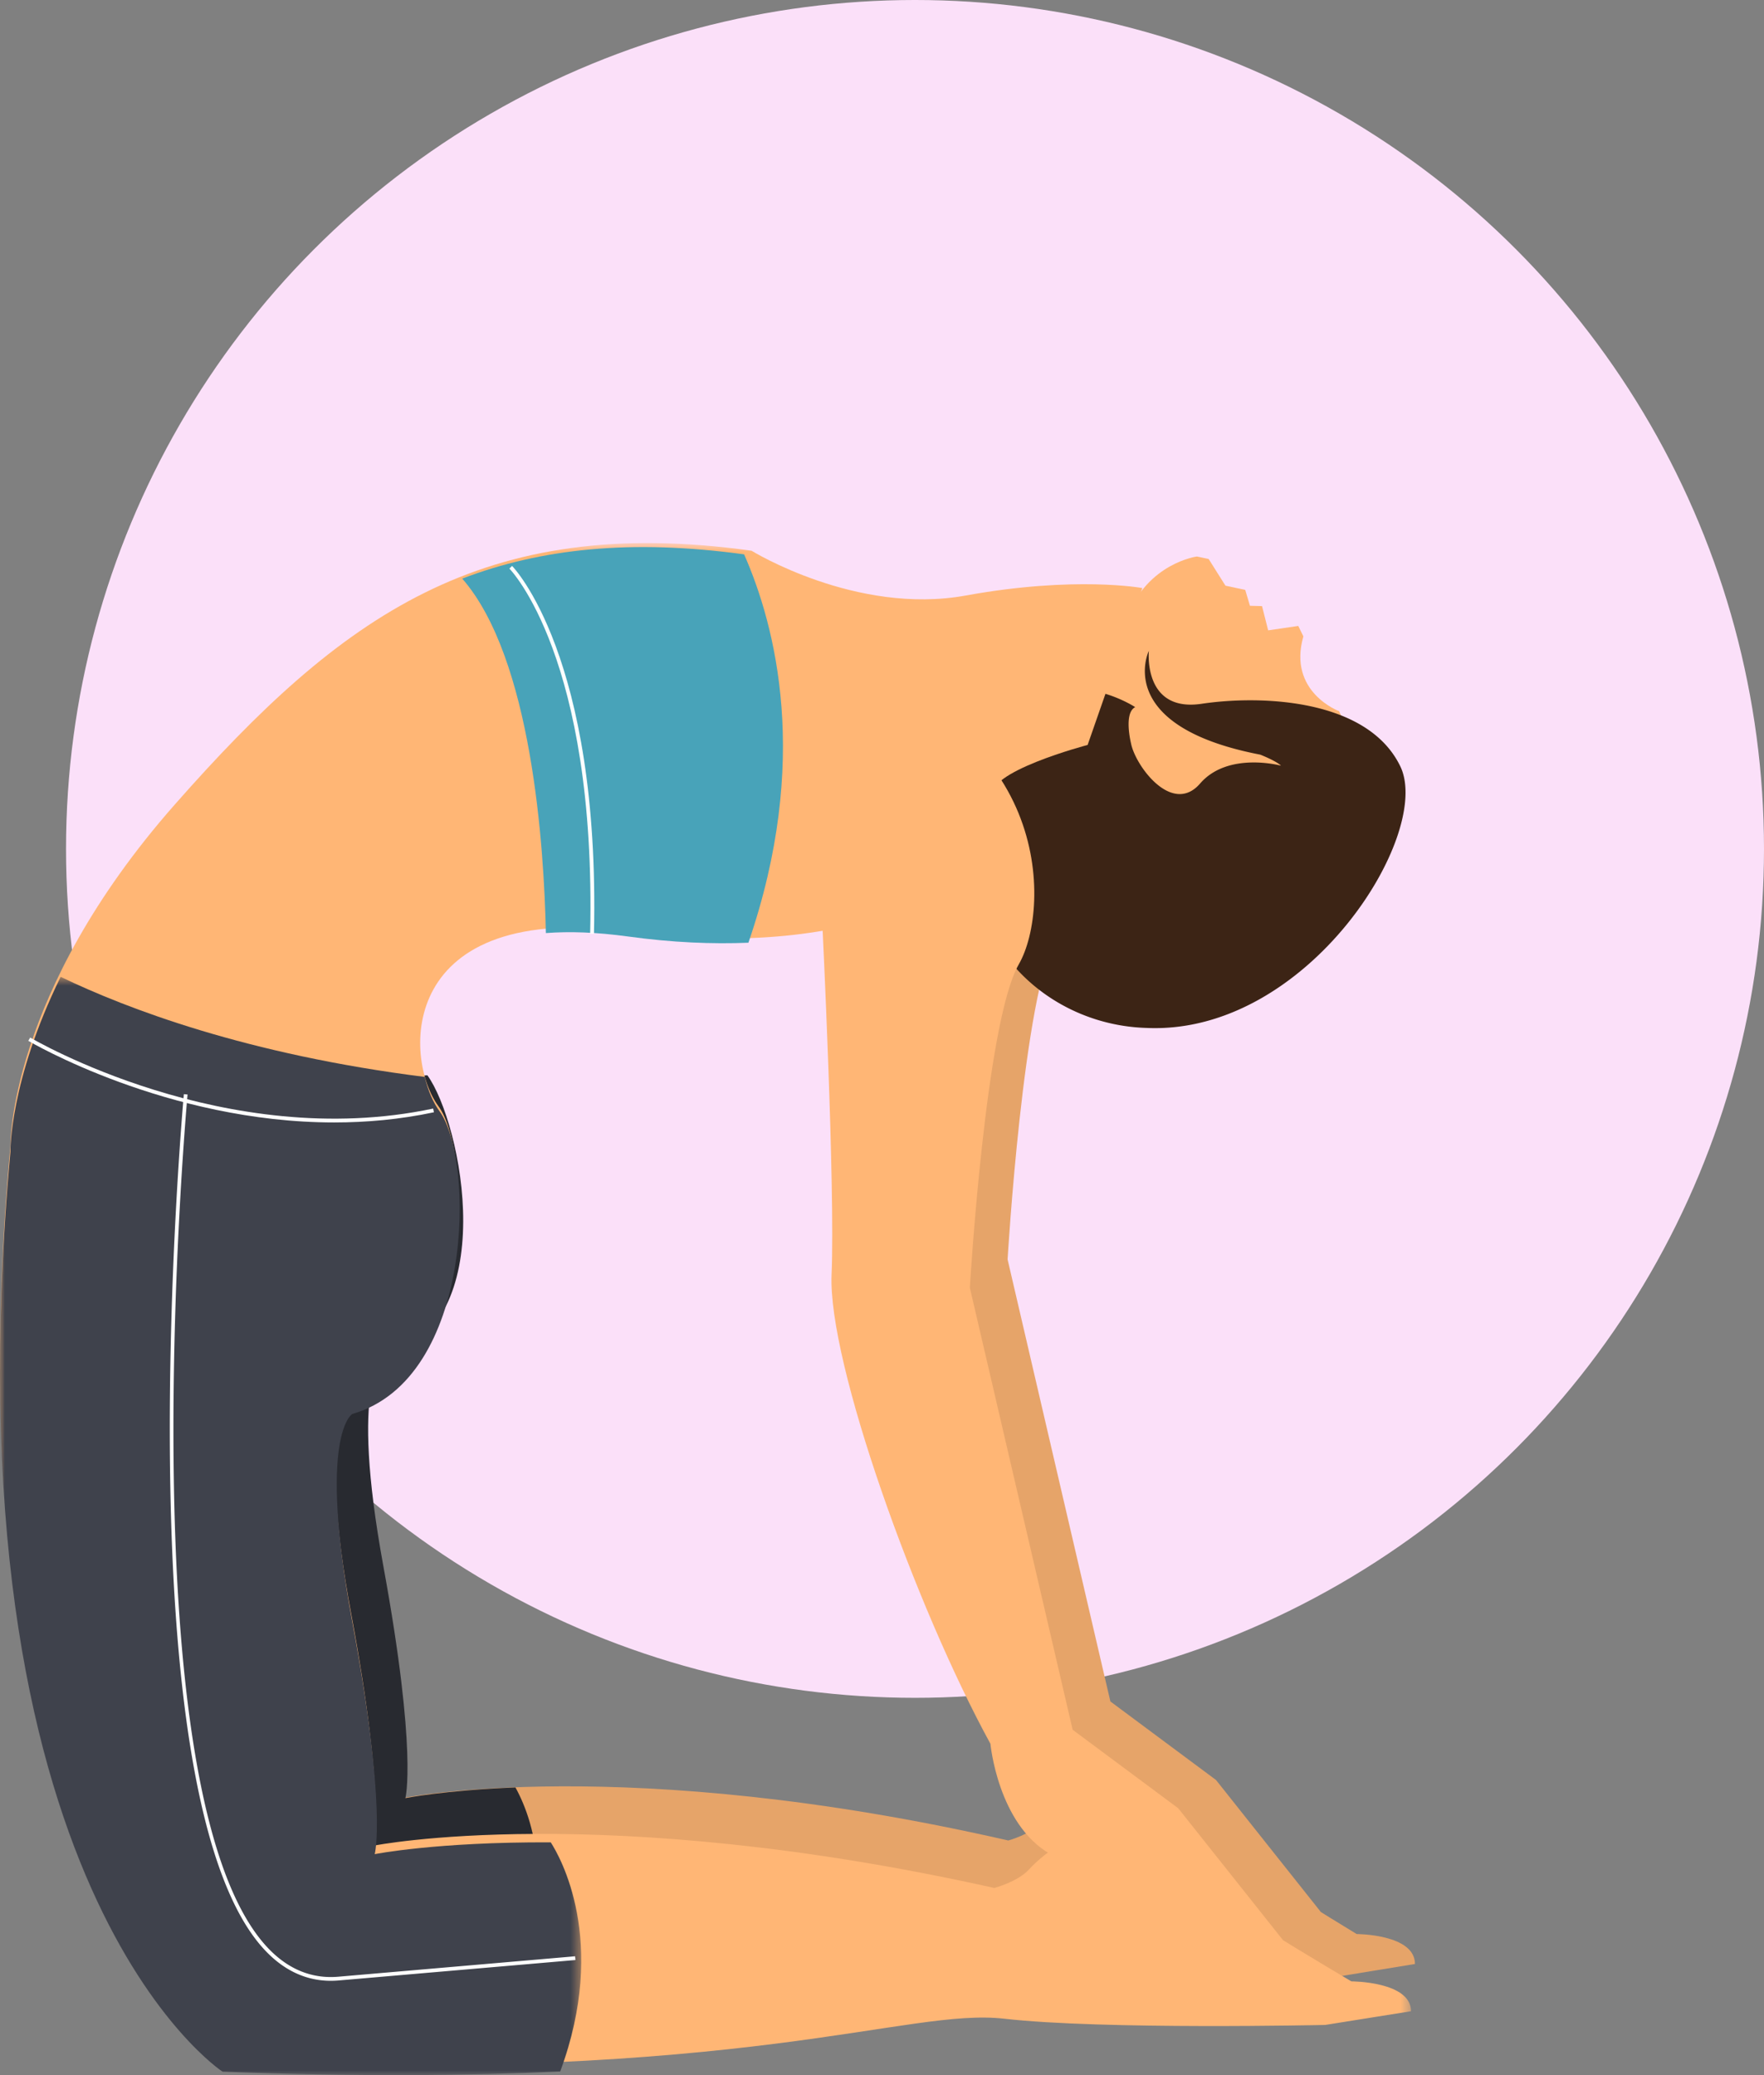 <svg width="187" height="220" viewBox="0 0 187 220" xmlns="http://www.w3.org/2000/svg" xmlns:xlink="http://www.w3.org/1999/xlink"><rect x="0" y="0" width="187" height="220" fill="#808080" stroke="none"/><defs><path id="a" d="M0 .575h149.581V162H0z"/><path id="c" d="M0 .562h61.616v116.437H0z"/></defs><g fill="none" fill-rule="evenodd"><circle fill="#FBE0F9" cx="97" cy="90" r="90"/><path d="M91.162 68s-16.115 11.361 0 26.685c0 0 1.387 28.137.992 37.45-.397 9.313 8.915 35.272 16.84 49.737 0 0 .792 8.52 6.34 11.69 0 0 3.567 2.973 4.755 9.313 0 0 1.783 2.774 3.764 1.983v-3.666s-1.684-7.53-.595-8.719c1.09-1.188 13.473 12.186 16.742 10.205l-11.095-13.97-11.194-8.323-10.897-46.864s1.655-28.138 5.186-34.28c3.532-6.143 3.332-26.22-20.838-31.241" fill="#E6A469"/><path d="M144 84.63s-.06-5.013-2.04-9.23c0 0-5.479-2.024-3.79-7.934l-.541-1.105-3.192.468-.65-2.57-1.281-.034-.5-1.684-2.097-.449-1.782-2.83-1.242-.262s-5.206.672-7.437 6.46c-1.972 5.12-5.638 6.26-2.389 10.96-4.891 4.216-6.547 11.256-3.585 17.295 3.568 7.274 12.478 10.334 19.898 6.84q.695-.33 1.34-.714s7.541-3.697 9.288-15.21" fill="#FFB675"/><path d="M103.766 85.26a18.04 18.04 0 0 0 .088 10.684c2.475 7.804 9.777 12.841 17.78 13.038l.002.001c17.03.696 30.281-20.574 26.807-27.742-2.65-5.476-9.872-7.001-15.932-6.998-1.871 0-3.635.15-5.116.37-3.554.533-4.88-1.344-5.362-3.07-.368-1.315-.243-2.543-.243-2.543s-.522 1.067-.41 2.574c.19 2.605 2.275 6.514 12.22 8.433 0 0 1.694.662 2.196 1.169 0 0-5.609-1.532-8.575 1.892-2.964 3.422-6.868-1.884-7.322-4.256 0 0-.808-3.211.442-3.843 0 0-10.504-6.908-14.788 5.65z" fill="#3C2415"/><path d="M44.974 114c3.603 5.025 7.981 26.382-4.63 30.085 0 0-3.604 2.115 0 21.951 3.603 19.837 2.316 24.598 2.316 24.598s23.49-4.831 64.225 4.49c0 0 2.445-.658 3.603-1.981 1.157-1.324 6.538-6.417 11.248-2.532 4.709 3.886 22.086 14.433 22.086 14.433s6.178 0 6.178 3.174l-8.881 1.454s-23.038.53-33.205-.66c-10.167-1.191-26.155 6.743-80.954 4.627 0 0-28.828-19.305-21.88-97.329z" fill="#E6A469"/><path d="M54.644 189.502c-7.629.31-11.67 1.132-11.67 1.132s1.298-4.76-2.335-24.596c-3.632-19.837 0-21.952 0-21.952 12.716-3.703 8.3-25.06 4.668-30.086L5.09 116.311c-7.006 78.024 22.058 97.33 22.058 97.33 9.97.381 18.661.434 26.276.274 5.694-12.422 3.399-20.436 1.22-24.413" fill="#282A30"/><g transform="translate(0 57)"><mask id="b" fill="#fff"><use xlink:href="#a"/></mask><path d="M103.692 35.181s-11.605 10.033-36.657 6.6c-25.053-3.432-24.263 13.465-20.57 18.481 3.692 5.017 3.69 28.25-9.231 31.947 0 0-3.691 2.11 0 21.912 3.693 19.801 2.374 24.553 2.374 24.553s24.067-4.821 65.8 4.485c0 0 2.505-.66 3.691-1.98 1.188-1.32 6.7-6.406 11.524-2.527 4.825 3.88 22.629 14.407 22.629 14.407s6.33 0 6.33 3.168l-9.1 1.453s-23.602.527-34.02-.66c-10.415-1.189-26.796 6.733-82.938 4.62 0 0-29.537-19.273-22.417-97.157 0 0-.263-16.105 17.407-36.17C36.182 8.249 51.154-2.576 79.666 1.385c0 0 11.106 6.864 22.71 4.752 11.602-2.111 18.722-.792 18.722-.792l-5.8 16.633s-11.077 2.905-10.022 5.545.538 6.195-1.584 7.66" fill="#FFB675" mask="url(#b)"/></g><g transform="translate(0 103)"><mask id="d" fill="#fff"><use xlink:href="#c"/></mask><path d="M39.725 93.573s1.322-4.773-2.38-24.66c-3.704-19.887 0-22.007 0-22.007 12.959-3.712 12.96-27.048 9.256-32.085-.659-.898-1.225-2.175-1.57-3.647C26.186 8.803 13.424 3.934 6.43.562.993 11.627 1.112 19.06 1.112 19.06c-7.141 78.222 22.483 97.578 22.483 97.578 14.327.54 26.069.426 35.791-.021 5.129-13.878-.062-22.843-1.002-24.295-12.137-.056-18.658 1.251-18.658 1.251" fill="#3F424C" mask="url(#d)"/></g><path d="M35.438 119C17.691 119 3.173 110.448 3 110.345l.2-.345c.206.122 20.712 12.192 42.718 7.528l.082.393c-3.587.76-7.137 1.079-10.562 1.079" fill="#FFF"/><path d="M35.069 210c-2.539 0-4.827-1.029-6.813-3.065-15.523-15.917-8.833-90.186-8.764-90.935l.391.038c-.069.746-6.744 74.832 8.652 90.617 2.115 2.17 4.587 3.151 7.337 2.911l25.095-2.165.033.397-25.094 2.165a10 10 0 0 1-.837.037" fill="#FFF"/><path d="M110 198.068q.472.352 1 .646s3.614 2.933 4.82 9.19c0 0 1.806 2.737 3.814 1.956v-3.618s-1.706-7.43-.602-8.604S132.686 209.664 136 207.71l-2.612-3.202c-4.927-2.967-10.235-6.272-12.564-8.094-4.128-3.228-8.751-.168-10.824 1.654" fill="#FFB675"/><path d="M87.162 71s-16.114 11.362 0 26.685c0 0 1.387 28.135.992 37.45-.397 9.313 8.914 35.271 16.84 49.735 0 0 .792 8.522 6.34 11.692 0 0 3.565 2.973 4.754 9.314 0 0 1.783 2.775 3.764 1.981v-3.666s-1.683-7.529-.594-8.718c1.09-1.19 13.472 12.187 16.742 10.205l-11.096-13.97-11.193-8.322-10.897-46.864s1.654-28.137 5.185-34.28c3.533-6.143 3.332-26.22-20.837-31.242" fill="#FFB675"/><path d="M49 61.343c7.374 8.436 8.674 28.35 8.867 37.58 2.476-.192 5.353-.098 8.696.36 4.736.652 8.99.819 12.775.662 6.622-19.238 2.882-33.6-.456-41.176-11.943-1.627-21.5-.628-29.882 2.574" fill="#48A3B9"/><path d="m62.967 99-.404-.01c.655-29.254-8.47-38.62-8.563-38.71l.286-.28c.093.092 9.338 9.547 8.68 39" fill="#FFF"/></g></svg>